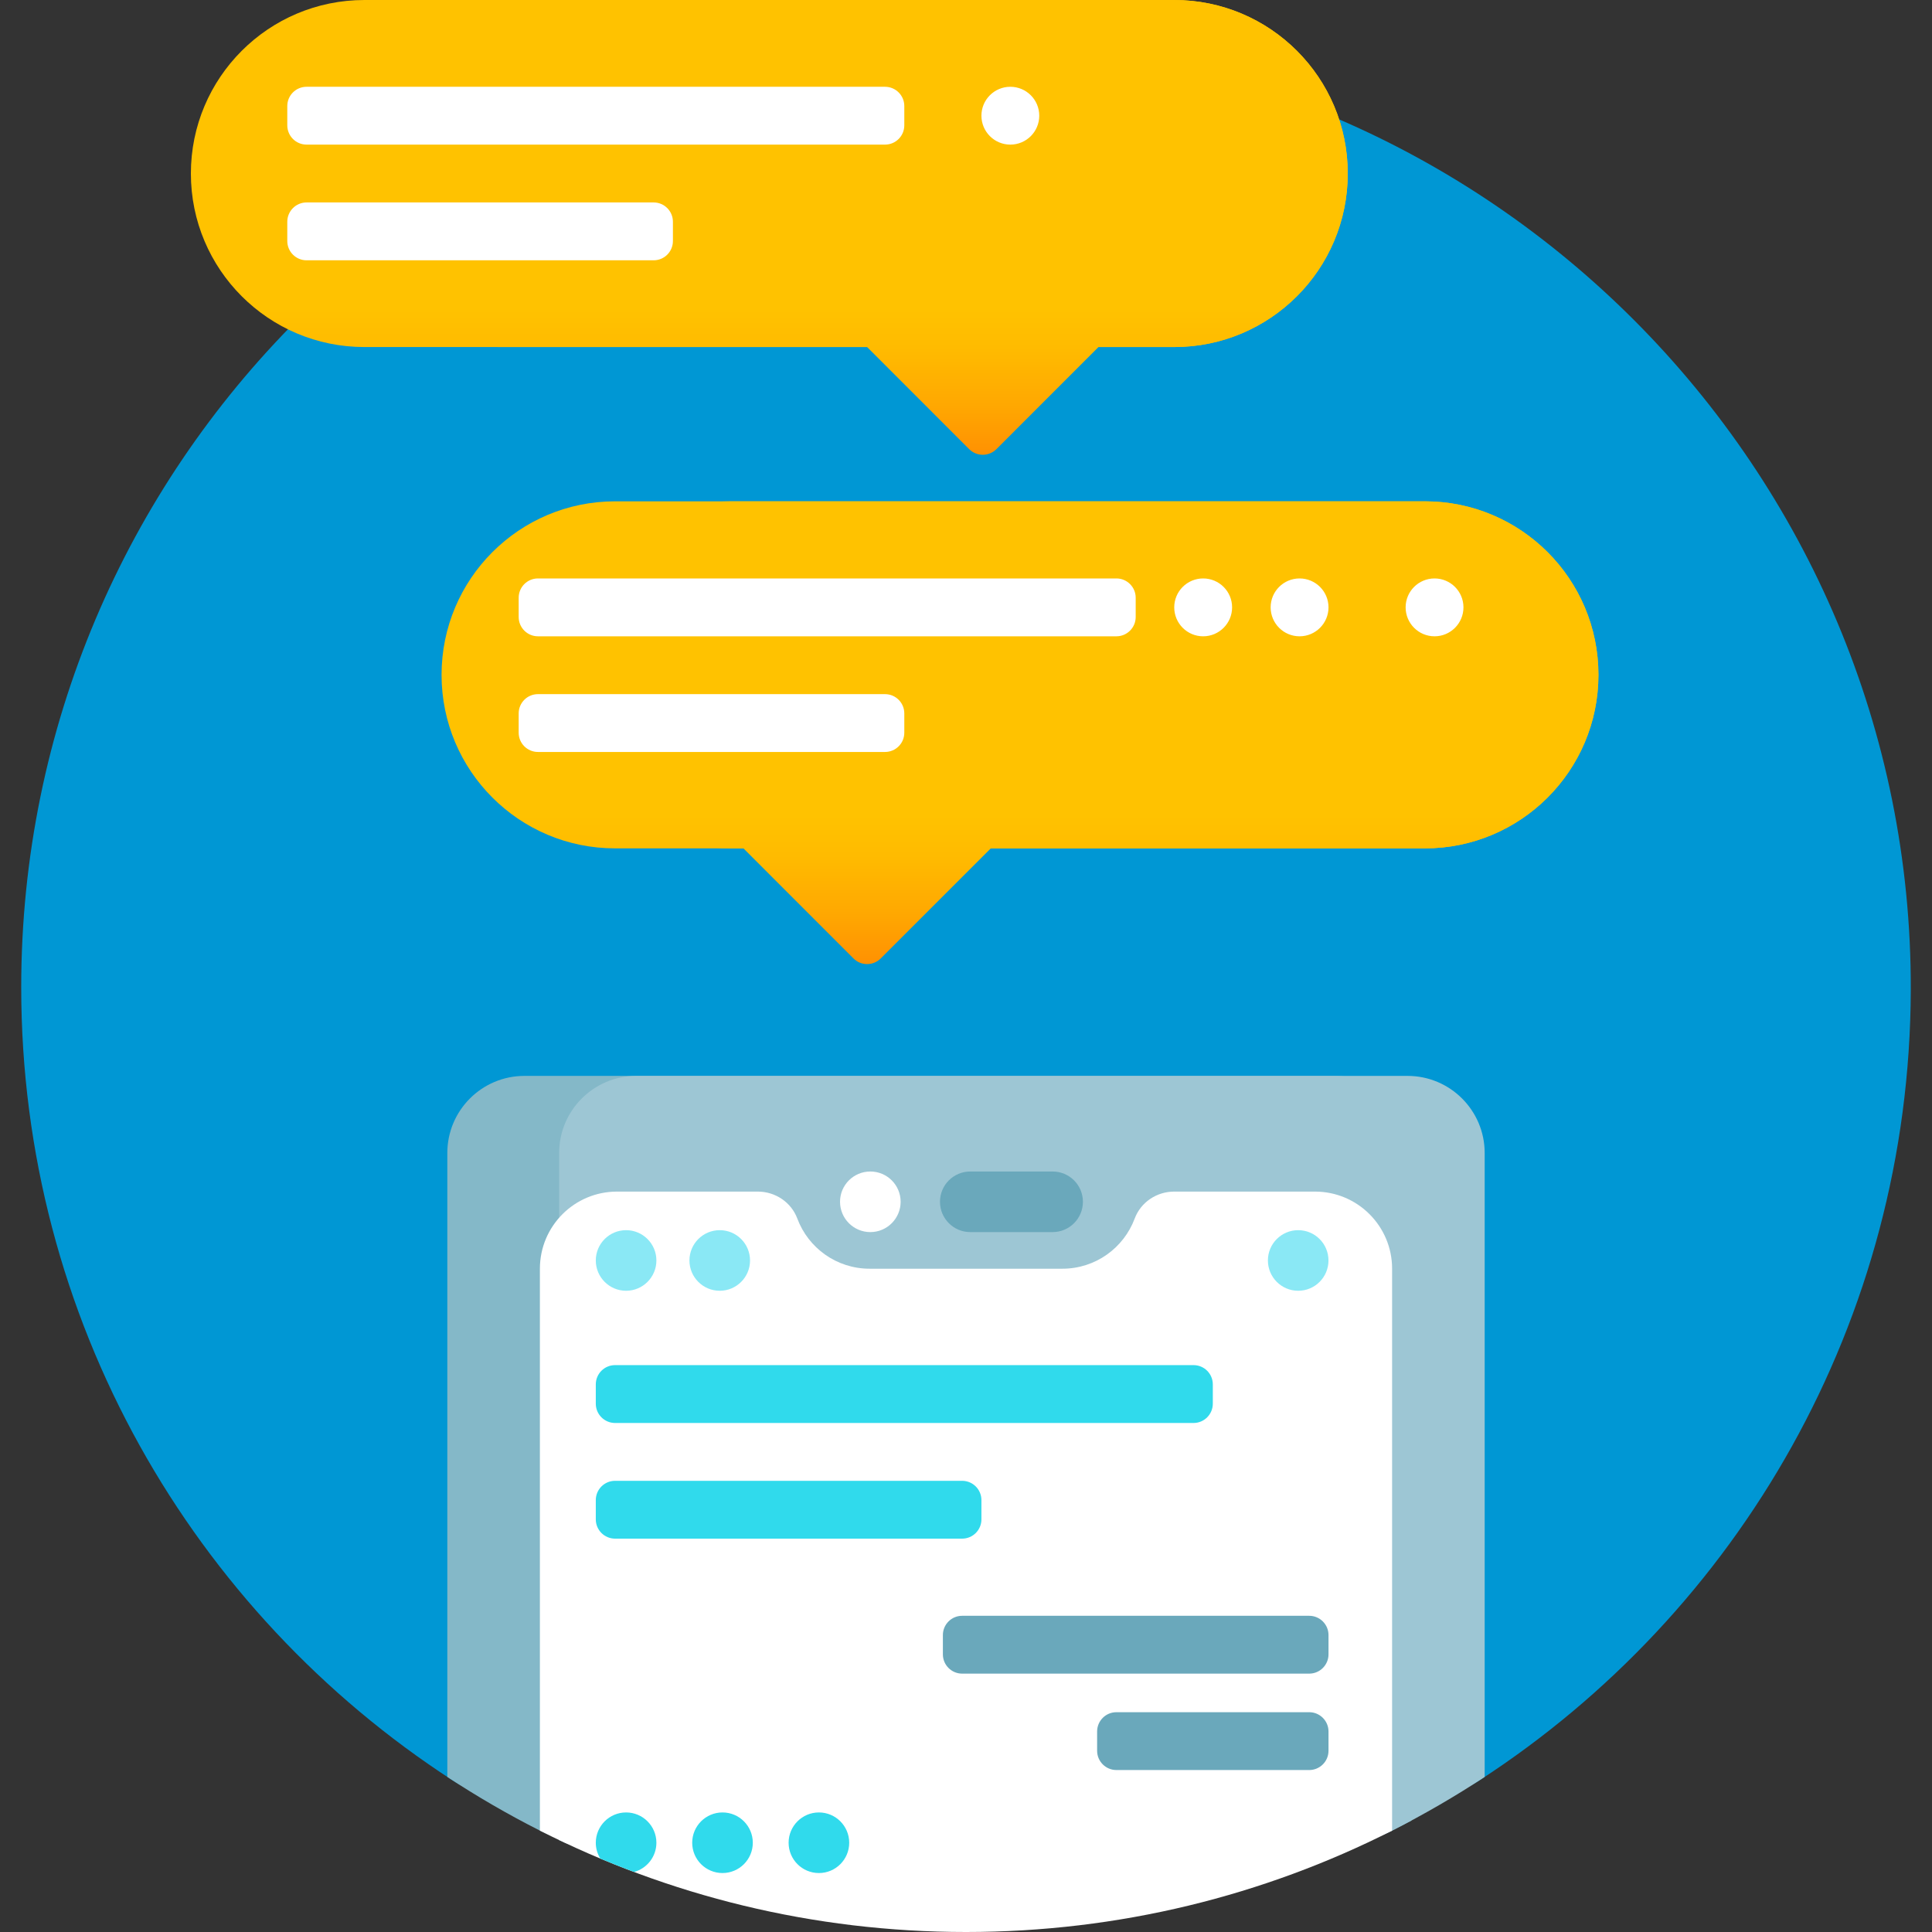 <svg width="60" height="60" viewBox="0 0 60 60" fill="none" xmlns="http://www.w3.org/2000/svg">
<rect x="0" y="0" width="60" height="60" fill="#333333" stroke="none"/>
<g clip-path="url(#clip0)">
<path d="M0.659 30.659C0.659 14.454 13.795 1.317 30 1.317C46.201 1.317 59.391 14.55 59.341 30.751C59.309 41.034 53.987 50.071 45.954 55.285C45.338 55.685 44.604 55.861 43.875 55.775C39.423 55.249 34.778 54.97 30 54.97C25.222 54.97 20.577 55.249 16.125 55.775C15.4 55.861 14.668 55.689 14.056 55.291C5.993 50.062 0.659 40.984 0.659 30.659Z" fill="#0097D4"/>
<path d="M43.832 35.808V56.54C43.634 56.646 43.434 56.75 43.233 56.852C39.257 58.865 20.743 58.865 16.767 56.851C15.775 56.349 14.815 55.792 13.892 55.185V35.808C13.892 34.486 14.964 33.413 16.287 33.413H41.437C42.76 33.413 43.832 34.486 43.832 35.808Z" fill="#84B8C8"/>
<path d="M46.108 35.808V55.185C45.184 55.792 44.225 56.349 43.233 56.851C39.257 58.865 21.192 58.975 17.365 57.147V35.808C17.365 34.486 18.438 33.413 19.76 33.413H43.712C45.035 33.413 46.108 34.486 46.108 35.808Z" fill="#9DC6D4"/>
<path d="M43.233 39.401V56.852C39.257 58.865 34.761 60 30 60C25.239 60 20.743 58.865 16.767 56.852V39.401C16.767 38.078 17.839 37.006 19.162 37.006H23.535C24.078 37.006 24.572 37.336 24.762 37.845C25.102 38.754 25.978 39.401 27.006 39.401H32.994C34.022 39.401 34.898 38.754 35.238 37.845C35.428 37.336 35.922 37.006 36.465 37.006H40.838C42.161 37.006 43.233 38.078 43.233 39.401ZM27.029 36.382C26.509 36.382 26.088 36.803 26.088 37.322C26.088 37.842 26.509 38.264 27.029 38.264C27.548 38.264 27.97 37.842 27.97 37.322C27.97 36.803 27.549 36.382 27.029 36.382Z" fill="white"/>
<path d="M20.385 39.145C20.385 39.664 19.963 40.086 19.444 40.086C18.924 40.086 18.503 39.664 18.503 39.145C18.503 38.625 18.924 38.204 19.444 38.204C19.963 38.204 20.385 38.625 20.385 39.145ZM22.352 38.204C21.833 38.204 21.411 38.625 21.411 39.145C21.411 39.664 21.833 40.086 22.352 40.086C22.872 40.086 23.293 39.664 23.293 39.145C23.293 38.625 22.872 38.204 22.352 38.204ZM40.316 38.204C39.797 38.204 39.376 38.625 39.376 39.145C39.376 39.664 39.797 40.086 40.316 40.086C40.836 40.086 41.257 39.664 41.257 39.145C41.257 38.625 40.836 38.204 40.316 38.204Z" fill="#8AE8F5"/>
<path d="M32.69 38.264H30.133C29.613 38.264 29.192 37.842 29.192 37.322C29.192 36.803 29.613 36.382 30.133 36.382H32.69C33.21 36.382 33.631 36.803 33.631 37.322C33.631 37.842 33.21 38.264 32.69 38.264Z" fill="#6AA8BB"/>
<path d="M41.258 50.779V51.377C41.258 51.708 40.989 51.976 40.659 51.976H29.88C29.55 51.976 29.282 51.708 29.282 51.377V50.779C29.282 50.448 29.55 50.18 29.88 50.18H40.659C40.989 50.18 41.258 50.448 41.258 50.779ZM40.659 53.174H34.671C34.34 53.174 34.072 53.442 34.072 53.773V54.371C34.072 54.702 34.34 54.97 34.671 54.97H40.659C40.989 54.97 41.258 54.702 41.258 54.371V53.773C41.258 53.442 40.989 53.174 40.659 53.174Z" fill="#6AA8BB"/>
<path d="M20.385 57.228C20.385 57.663 20.09 58.027 19.691 58.136C19.338 58.003 18.989 57.865 18.643 57.72C18.555 57.577 18.503 57.409 18.503 57.228C18.503 56.709 18.924 56.287 19.444 56.287C19.963 56.287 20.385 56.709 20.385 57.228ZM25.432 56.287C24.912 56.287 24.491 56.709 24.491 57.228C24.491 57.748 24.912 58.169 25.432 58.169C25.952 58.169 26.373 57.748 26.373 57.228C26.373 56.709 25.952 56.287 25.432 56.287ZM22.438 56.287C21.918 56.287 21.497 56.709 21.497 57.228C21.497 57.748 21.918 58.169 22.438 58.169C22.957 58.169 23.379 57.748 23.379 57.228C23.379 56.709 22.958 56.287 22.438 56.287ZM37.066 42.395H19.102C18.771 42.395 18.503 42.663 18.503 42.994V43.593C18.503 43.923 18.771 44.192 19.102 44.192H37.066C37.397 44.192 37.665 43.923 37.665 43.593V42.994C37.665 42.663 37.397 42.395 37.066 42.395ZM29.88 45.988H19.102C18.771 45.988 18.503 46.256 18.503 46.587V47.186C18.503 47.516 18.771 47.784 19.102 47.784H29.88C30.211 47.784 30.479 47.516 30.479 47.186V46.587C30.479 46.256 30.211 45.988 29.88 45.988Z" fill="#30DAEC"/>
<path d="M36.467 10.778H11.317C8.341 10.778 5.928 8.366 5.928 5.389C5.928 2.413 8.341 0 11.317 0H36.467C39.444 0 41.856 2.413 41.856 5.389C41.856 8.366 39.444 10.778 36.467 10.778Z" fill="url(#paint0_linear)"/>
<path d="M41.856 5.389C41.856 8.366 39.444 10.778 36.467 10.778H34.114L30.945 13.948C30.711 14.182 30.332 14.182 30.098 13.948L26.929 10.778H15.509C12.533 10.778 10.12 8.366 10.12 5.389C10.12 2.413 12.533 0 15.509 0H36.467C39.444 0 41.856 2.413 41.856 5.389Z" fill="url(#paint1_linear)"/>
<path d="M28.084 3.293V3.892C28.084 4.223 27.816 4.491 27.485 4.491H9.521C9.19 4.491 8.922 4.223 8.922 3.892V3.293C8.922 2.963 9.19 2.695 9.521 2.695H27.485C27.816 2.695 28.084 2.963 28.084 3.293ZM31.377 2.695C30.881 2.695 30.479 3.097 30.479 3.593C30.479 4.089 30.881 4.491 31.377 4.491C31.873 4.491 32.275 4.089 32.275 3.593C32.275 3.097 31.873 2.695 31.377 2.695ZM20.299 6.287H9.521C9.19 6.287 8.922 6.556 8.922 6.886V7.485C8.922 7.816 9.19 8.084 9.521 8.084H20.299C20.63 8.084 20.898 7.816 20.898 7.485V6.886C20.898 6.556 20.63 6.287 20.299 6.287Z" fill="white"/>
<path d="M44.251 26.347H19.102C16.125 26.347 13.713 23.934 13.713 20.958C13.713 17.982 16.125 15.569 19.102 15.569H44.251C47.228 15.569 49.641 17.982 49.641 20.958C49.641 23.934 47.228 26.347 44.251 26.347Z" fill="url(#paint2_linear)"/>
<path d="M49.641 20.958C49.641 23.934 47.228 26.347 44.251 26.347L30.77 26.347L27.352 29.765C27.118 29.999 26.739 29.999 26.505 29.765L23.088 26.347H22.695C19.718 26.347 17.305 23.934 17.305 20.958C17.305 17.982 19.718 15.569 22.695 15.569H44.251C47.228 15.569 49.641 17.982 49.641 20.958Z" fill="url(#paint3_linear)"/>
<path d="M35.27 18.563V19.162C35.27 19.492 35.001 19.761 34.671 19.761H16.707C16.376 19.761 16.108 19.492 16.108 19.162V18.563C16.108 18.232 16.376 17.964 16.707 17.964H34.671C35.001 17.964 35.27 18.232 35.27 18.563ZM37.365 17.964C36.869 17.964 36.467 18.366 36.467 18.862C36.467 19.358 36.869 19.761 37.365 19.761C37.861 19.761 38.264 19.358 38.264 18.862C38.264 18.366 37.861 17.964 37.365 17.964ZM40.359 17.964C39.863 17.964 39.461 18.366 39.461 18.862C39.461 19.358 39.863 19.761 40.359 19.761C40.855 19.761 41.258 19.358 41.258 18.862C41.258 18.366 40.855 17.964 40.359 17.964ZM44.551 17.964C44.055 17.964 43.653 18.366 43.653 18.862C43.653 19.358 44.055 19.761 44.551 19.761C45.047 19.761 45.449 19.358 45.449 18.862C45.449 18.366 45.047 17.964 44.551 17.964ZM27.485 21.557H16.707C16.376 21.557 16.108 21.825 16.108 22.156V22.755C16.108 23.085 16.376 23.353 16.707 23.353H27.485C27.816 23.353 28.084 23.085 28.084 22.755V22.156C28.084 21.825 27.816 21.557 27.485 21.557Z" fill="white"/>
</g>
<defs>
<linearGradient id="paint0_linear" x1="23.893" y1="9.599" x2="23.893" y2="14.111" gradientUnits="userSpaceOnUse">
<stop stop-color="#FFC200"/>
<stop offset="0.268" stop-color="#FFBB00"/>
<stop offset="0.659" stop-color="#FFA801"/>
<stop offset="1" stop-color="#FF9102"/>
</linearGradient>
<linearGradient id="paint1_linear" x1="23.893" y1="9.599" x2="23.893" y2="14.111" gradientUnits="userSpaceOnUse">
<stop stop-color="#FFC200"/>
<stop offset="0.268" stop-color="#FFBB00"/>
<stop offset="0.659" stop-color="#FFA801"/>
<stop offset="1" stop-color="#FF9102"/>
</linearGradient>
<linearGradient id="paint2_linear" x1="31.677" y1="25.337" x2="31.677" y2="29.927" gradientUnits="userSpaceOnUse">
<stop stop-color="#FFC200"/>
<stop offset="0.268" stop-color="#FFBB00"/>
<stop offset="0.659" stop-color="#FFA801"/>
<stop offset="1" stop-color="#FF9102"/>
</linearGradient>
<linearGradient id="paint3_linear" x1="31.677" y1="25.337" x2="31.677" y2="29.927" gradientUnits="userSpaceOnUse">
<stop stop-color="#FFC200"/>
<stop offset="0.268" stop-color="#FFBB00"/>
<stop offset="0.659" stop-color="#FFA801"/>
<stop offset="1" stop-color="#FF9102"/>
</linearGradient>
<clipPath id="clip0">
<rect width="60" height="60" fill="white"/>
</clipPath>
</defs>
</svg>
